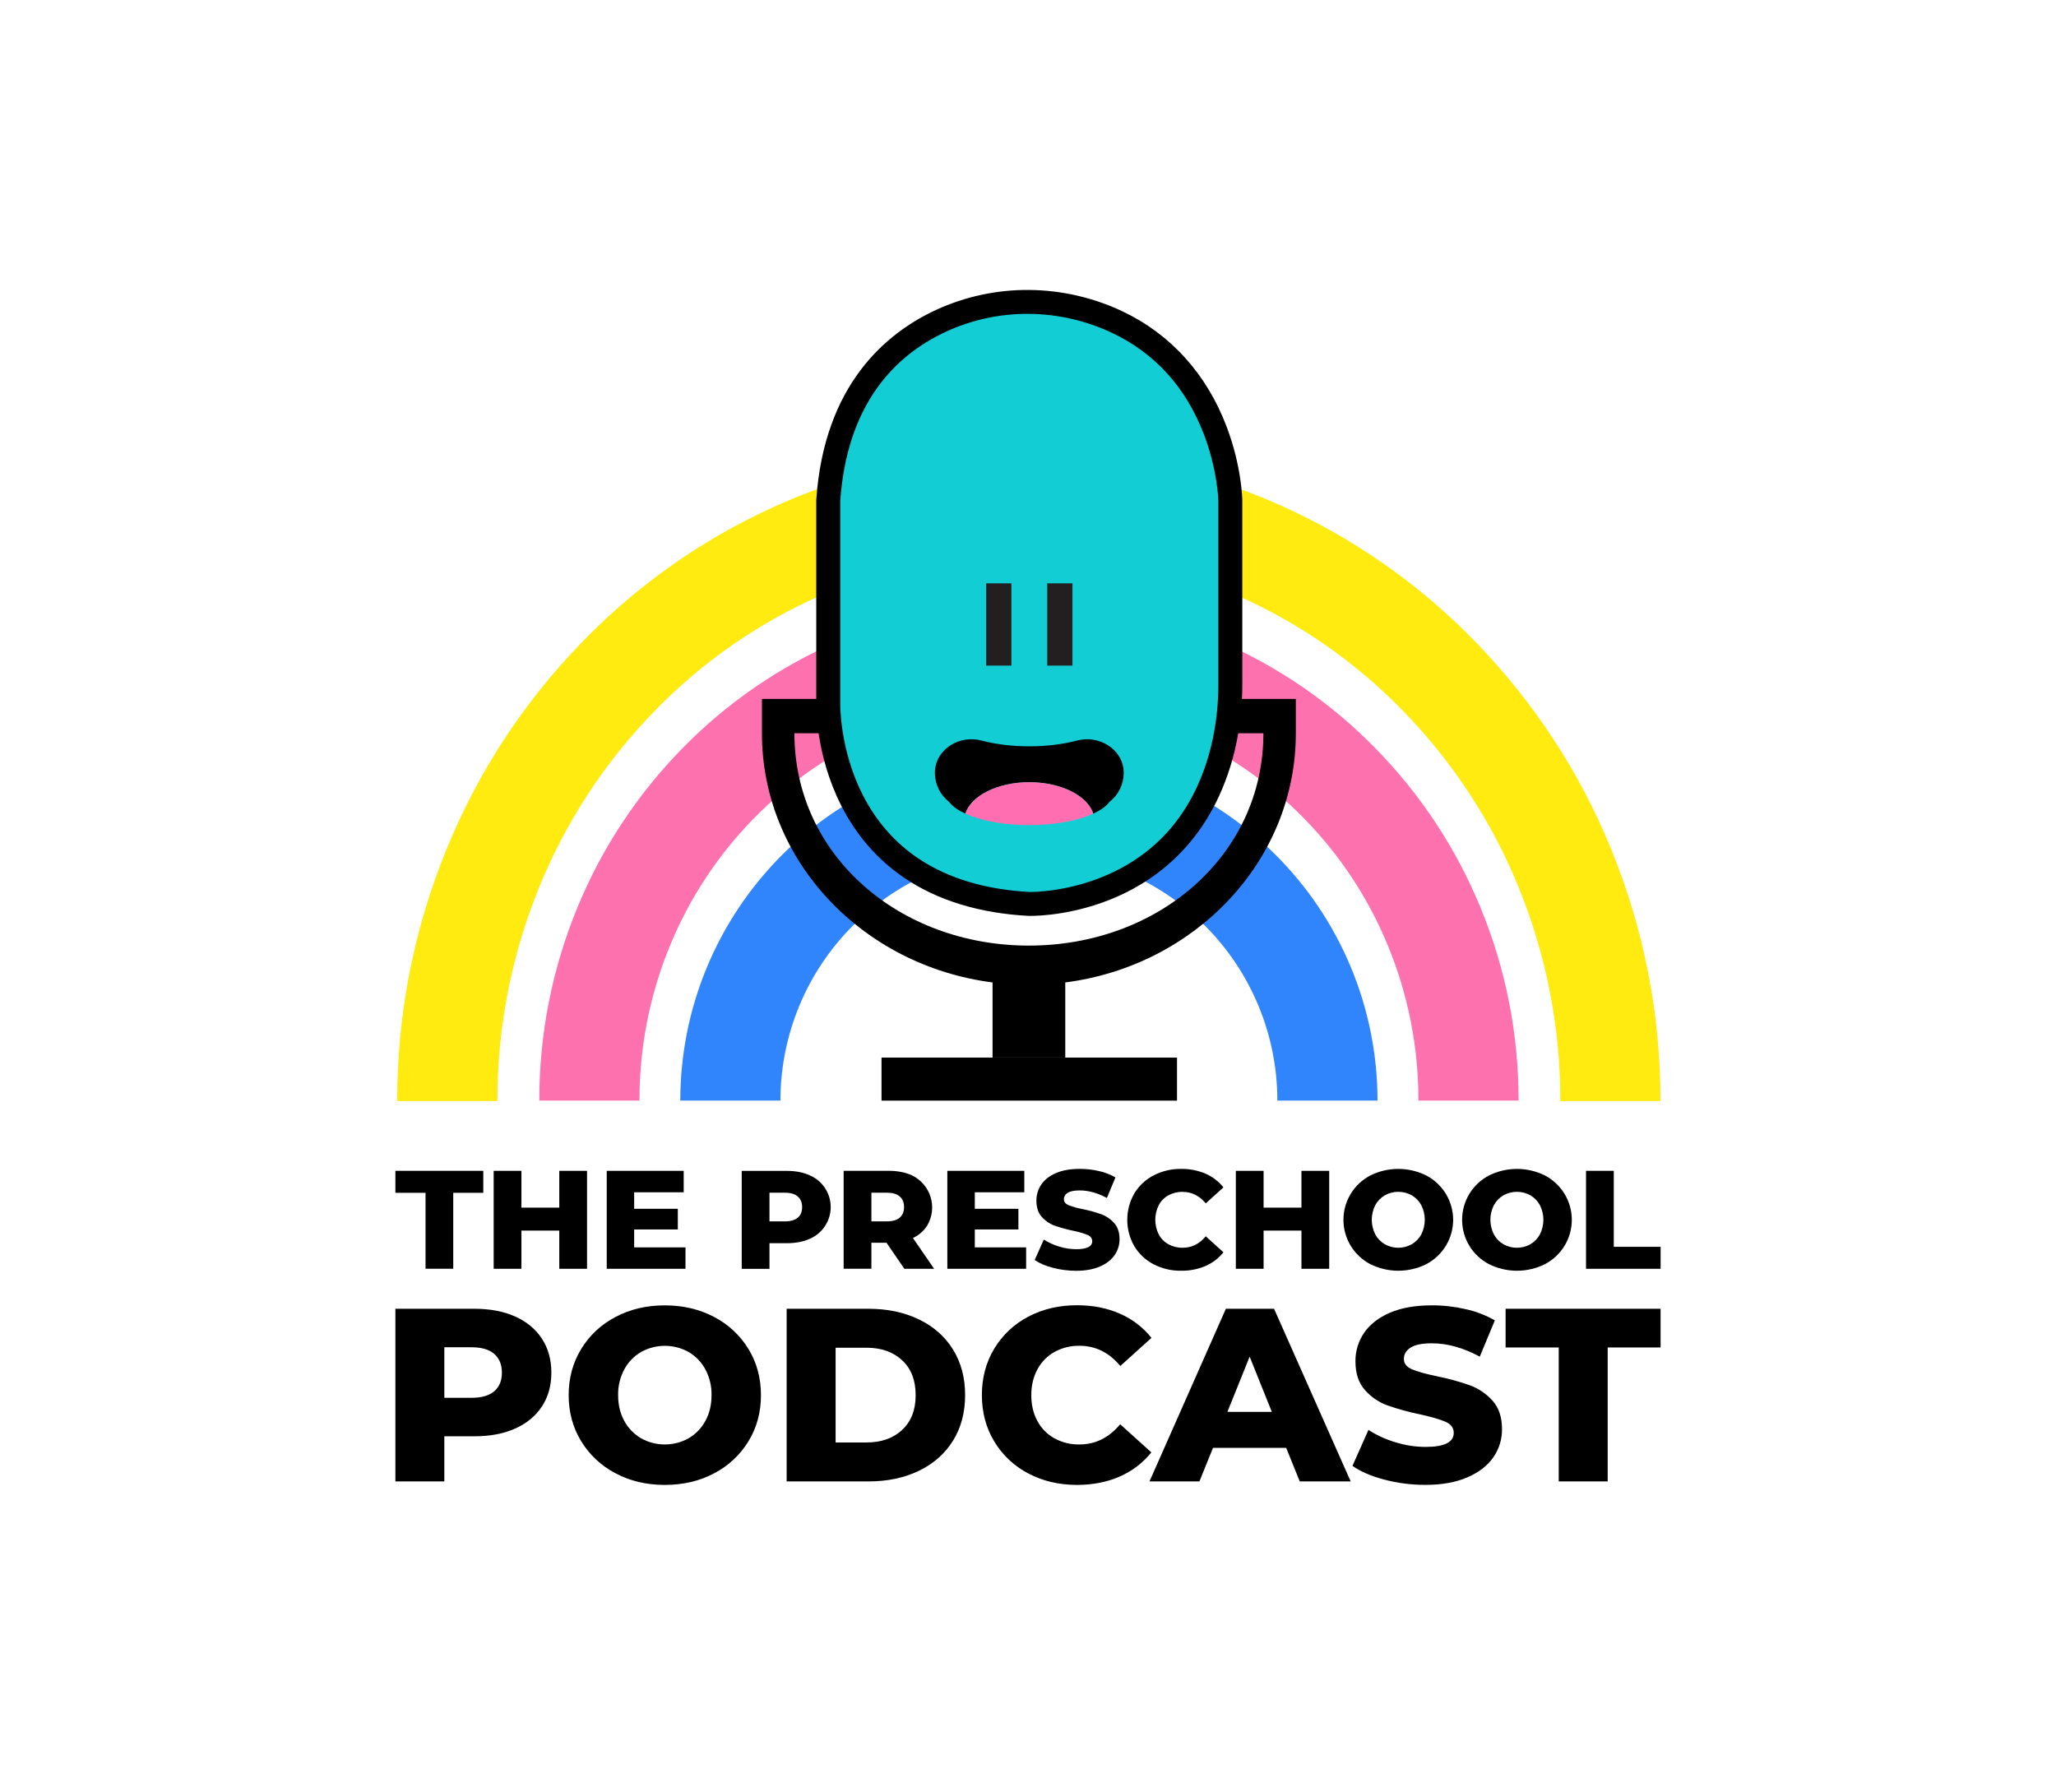 <svg width="78" height="68" viewBox="0 0 78 68" fill="none" xmlns="http://www.w3.org/2000/svg">
<g clip-path="url(#clip0_356_743)">
<path d="M16.144 45.253H15V44.419H18.335V45.253H17.195V48.134H16.144V45.253Z" fill="black"/>
<path d="M22.271 44.419V48.135H21.218V46.686H19.782V48.135H18.729V44.419H19.782V45.815H21.218V44.419H22.271Z" fill="black"/>
<path d="M26.006 47.323V48.135H23.018V44.419H25.938V45.233H24.059V45.859H25.715V46.643H24.059V47.323H26.006Z" fill="black"/>
<path d="M30.718 44.589C30.955 44.689 31.157 44.857 31.298 45.072C31.44 45.286 31.515 45.537 31.515 45.793C31.515 46.05 31.44 46.301 31.298 46.515C31.157 46.729 30.955 46.897 30.718 46.998C30.47 47.11 30.177 47.165 29.841 47.165H29.192V48.137H28.139V44.421H29.841C30.177 44.42 30.47 44.476 30.718 44.589ZM30.266 46.197C30.376 46.103 30.431 45.969 30.431 45.796C30.431 45.623 30.377 45.489 30.266 45.393C30.156 45.297 29.993 45.249 29.777 45.249H29.192V46.337H29.777C29.993 46.336 30.156 46.289 30.266 46.195V46.197Z" fill="black"/>
<path d="M33.633 47.148H33.059V48.133H32.006V44.418H33.708C34.045 44.418 34.338 44.474 34.586 44.585C34.757 44.665 34.909 44.78 35.032 44.922C35.156 45.065 35.249 45.231 35.304 45.411C35.36 45.591 35.377 45.781 35.355 45.968C35.332 46.155 35.271 46.335 35.175 46.497C35.044 46.702 34.856 46.865 34.635 46.967L35.438 48.135H34.309L33.633 47.148ZM34.133 45.391C34.024 45.295 33.861 45.248 33.644 45.248H33.059V46.336H33.644C33.86 46.336 34.024 46.289 34.133 46.195C34.243 46.101 34.298 45.968 34.298 45.794C34.298 45.62 34.243 45.486 34.133 45.391Z" fill="black"/>
<path d="M38.929 47.323V48.135H35.94V44.419H38.86V45.233H36.982V45.859H38.636V46.643H36.982V47.323H38.929Z" fill="black"/>
<path d="M39.945 48.098C39.661 48.024 39.431 47.925 39.254 47.801L39.6 47.026C39.779 47.141 39.974 47.231 40.179 47.291C40.389 47.357 40.608 47.391 40.828 47.392C41.234 47.392 41.436 47.291 41.436 47.089C41.436 46.983 41.379 46.904 41.263 46.852C41.083 46.782 40.897 46.728 40.708 46.691C40.469 46.642 40.235 46.577 40.005 46.497C39.819 46.429 39.652 46.315 39.521 46.165C39.387 46.014 39.319 45.808 39.319 45.55C39.317 45.331 39.382 45.117 39.505 44.937C39.63 44.754 39.815 44.61 40.061 44.504C40.308 44.398 40.61 44.345 40.968 44.345C41.211 44.345 41.453 44.372 41.69 44.427C41.91 44.475 42.122 44.556 42.318 44.669L41.993 45.449C41.639 45.258 41.295 45.162 40.961 45.162C40.752 45.162 40.6 45.193 40.505 45.255C40.462 45.279 40.426 45.314 40.401 45.356C40.376 45.399 40.362 45.447 40.362 45.496C40.362 45.595 40.419 45.67 40.532 45.719C40.709 45.787 40.893 45.839 41.08 45.873C41.319 45.921 41.554 45.986 41.784 46.067C41.97 46.136 42.136 46.249 42.268 46.397C42.404 46.547 42.472 46.751 42.473 47.01C42.475 47.226 42.41 47.438 42.286 47.616C42.162 47.797 41.976 47.941 41.728 48.049C41.48 48.157 41.178 48.211 40.824 48.211C40.527 48.211 40.232 48.173 39.945 48.098Z" fill="black"/>
<path d="M43.763 47.963C43.46 47.806 43.207 47.568 43.032 47.276C42.857 46.972 42.766 46.628 42.766 46.278C42.766 45.928 42.857 45.584 43.032 45.28C43.207 44.988 43.46 44.75 43.763 44.593C44.087 44.425 44.448 44.34 44.813 44.346C45.129 44.341 45.443 44.403 45.734 44.526C46 44.641 46.234 44.82 46.414 45.047L45.744 45.653C45.503 45.363 45.211 45.218 44.867 45.218C44.678 45.213 44.492 45.258 44.327 45.347C44.171 45.434 44.043 45.564 43.96 45.721C43.874 45.894 43.829 46.084 43.829 46.276C43.829 46.468 43.874 46.658 43.96 46.831C44.043 46.988 44.171 47.118 44.327 47.205C44.492 47.295 44.678 47.341 44.867 47.337C45.211 47.337 45.503 47.193 45.744 46.902L46.414 47.509C46.234 47.735 46 47.914 45.734 48.029C45.443 48.153 45.129 48.214 44.813 48.209C44.448 48.215 44.087 48.131 43.763 47.963Z" fill="black"/>
<path d="M50.427 44.419V48.135H49.374V46.686H47.938V48.135H46.885V44.419H47.938V45.815H49.374V44.419H50.427Z" fill="black"/>
<path d="M51.987 47.96C51.679 47.799 51.421 47.557 51.242 47.261C51.062 46.964 50.967 46.624 50.967 46.278C50.967 45.931 51.062 45.591 51.242 45.294C51.421 44.998 51.679 44.756 51.987 44.595C52.316 44.431 52.679 44.346 53.048 44.346C53.416 44.346 53.779 44.431 54.109 44.595C54.416 44.756 54.674 44.998 54.854 45.294C55.034 45.591 55.129 45.931 55.129 46.278C55.129 46.624 55.034 46.964 54.854 47.261C54.674 47.557 54.416 47.799 54.109 47.96C53.779 48.124 53.416 48.209 53.048 48.209C52.679 48.209 52.316 48.124 51.987 47.96ZM53.558 47.205C53.711 47.116 53.836 46.986 53.92 46.831C54.008 46.659 54.053 46.469 54.053 46.276C54.053 46.083 54.008 45.893 53.92 45.721C53.837 45.566 53.711 45.436 53.558 45.347C53.402 45.26 53.227 45.215 53.048 45.215C52.869 45.215 52.693 45.26 52.537 45.347C52.384 45.436 52.259 45.566 52.175 45.721C52.088 45.893 52.042 46.083 52.042 46.276C52.042 46.469 52.088 46.659 52.175 46.831C52.259 46.986 52.384 47.116 52.537 47.205C52.693 47.292 52.869 47.338 53.048 47.338C53.227 47.338 53.402 47.292 53.558 47.205Z" fill="black"/>
<path d="M56.489 47.96C56.181 47.799 55.923 47.557 55.743 47.261C55.564 46.964 55.469 46.624 55.469 46.278C55.469 45.931 55.564 45.591 55.743 45.294C55.923 44.998 56.181 44.756 56.489 44.595C56.818 44.431 57.181 44.346 57.55 44.346C57.918 44.346 58.281 44.431 58.611 44.595C58.919 44.756 59.176 44.998 59.356 45.294C59.536 45.591 59.631 45.931 59.631 46.278C59.631 46.624 59.536 46.964 59.356 47.261C59.176 47.557 58.919 47.799 58.611 47.96C58.281 48.124 57.918 48.209 57.55 48.209C57.181 48.209 56.818 48.124 56.489 47.96ZM58.058 47.205C58.211 47.116 58.336 46.986 58.42 46.831C58.508 46.659 58.553 46.469 58.553 46.276C58.553 46.083 58.508 45.893 58.42 45.721C58.337 45.566 58.211 45.436 58.058 45.347C57.902 45.26 57.727 45.215 57.548 45.215C57.369 45.215 57.193 45.26 57.037 45.347C56.884 45.436 56.759 45.566 56.675 45.721C56.588 45.893 56.542 46.083 56.542 46.276C56.542 46.469 56.588 46.659 56.675 46.831C56.759 46.986 56.884 47.116 57.037 47.205C57.193 47.292 57.369 47.338 57.548 47.338C57.727 47.338 57.902 47.292 58.058 47.205Z" fill="black"/>
<path d="M60.17 44.419H61.223V47.301H63V48.135H60.17V44.419Z" fill="black"/>
<path d="M19.548 49.947C19.985 50.144 20.323 50.425 20.56 50.789C20.798 51.154 20.917 51.583 20.917 52.076C20.917 52.568 20.798 52.996 20.56 53.357C20.323 53.719 19.985 53.998 19.548 54.195C19.11 54.391 18.594 54.49 18.001 54.49H16.857V56.202H15V49.652H18.002C18.595 49.652 19.11 49.751 19.548 49.947ZM18.75 52.782C18.944 52.617 19.041 52.381 19.041 52.076C19.041 51.77 18.944 51.533 18.75 51.364C18.556 51.196 18.269 51.112 17.887 51.112H16.857V53.03H17.887C18.269 53.03 18.557 52.947 18.751 52.782H18.75Z" fill="black"/>
<path d="M23.352 55.893C22.814 55.614 22.363 55.194 22.048 54.676C21.732 54.159 21.574 53.577 21.574 52.929C21.574 52.281 21.732 51.698 22.048 51.179C22.362 50.662 22.813 50.242 23.351 49.963C23.904 49.669 24.528 49.523 25.222 49.523C25.916 49.523 26.539 49.669 27.092 49.963C27.63 50.242 28.081 50.662 28.396 51.179C28.711 51.696 28.869 52.279 28.869 52.929C28.869 53.579 28.711 54.162 28.395 54.678C28.081 55.195 27.63 55.616 27.092 55.895C26.539 56.188 25.915 56.335 25.222 56.335C24.528 56.335 23.904 56.188 23.352 55.893ZM26.122 54.566C26.392 54.41 26.613 54.181 26.76 53.907C26.916 53.623 26.994 53.297 26.994 52.929C27.001 52.588 26.92 52.252 26.76 51.951C26.613 51.677 26.392 51.448 26.122 51.291C25.847 51.138 25.537 51.058 25.222 51.058C24.907 51.058 24.597 51.138 24.322 51.291C24.052 51.448 23.831 51.677 23.684 51.951C23.524 52.252 23.443 52.588 23.45 52.929C23.45 53.297 23.528 53.623 23.684 53.907C23.831 54.181 24.052 54.41 24.322 54.566C24.597 54.72 24.907 54.8 25.222 54.8C25.537 54.8 25.847 54.72 26.122 54.566Z" fill="black"/>
<path d="M29.844 49.652H32.947C33.666 49.652 34.304 49.786 34.86 50.055C35.417 50.323 35.848 50.703 36.154 51.196C36.461 51.689 36.614 52.266 36.614 52.927C36.614 53.588 36.461 54.165 36.154 54.658C35.848 55.151 35.417 55.531 34.86 55.8C34.304 56.068 33.666 56.202 32.947 56.202H29.844V49.652ZM32.873 54.724C33.435 54.724 33.886 54.565 34.227 54.246C34.568 53.928 34.739 53.488 34.738 52.927C34.738 52.366 34.568 51.926 34.227 51.608C33.887 51.29 33.435 51.13 32.873 51.13H31.701V54.724H32.873Z" fill="black"/>
<path d="M39.008 55.898C38.474 55.62 38.028 55.2 37.719 54.684C37.406 54.167 37.25 53.58 37.25 52.925C37.25 52.271 37.407 51.684 37.719 51.166C38.028 50.651 38.475 50.231 39.008 49.953C39.555 49.663 40.172 49.518 40.86 49.518C41.46 49.518 42.001 49.624 42.482 49.837C42.953 50.04 43.365 50.356 43.684 50.756L42.502 51.823C42.077 51.312 41.561 51.056 40.955 51.056C40.623 51.05 40.296 51.131 40.005 51.29C39.73 51.442 39.506 51.672 39.359 51.949C39.203 52.233 39.125 52.56 39.125 52.929C39.125 53.298 39.201 53.624 39.355 53.907C39.501 54.184 39.725 54.413 40 54.566C40.291 54.725 40.619 54.806 40.95 54.8C41.556 54.8 42.072 54.544 42.497 54.033L43.679 55.1C43.36 55.499 42.948 55.814 42.479 56.017C41.997 56.228 41.457 56.334 40.856 56.335C40.171 56.334 39.555 56.188 39.008 55.898Z" fill="black"/>
<path d="M48.795 54.929H46.019L45.503 56.202H43.609L46.507 49.652H48.335L51.242 56.202H49.31L48.795 54.929ZM48.251 53.565L47.409 51.468L46.565 53.563L48.251 53.565Z" fill="black"/>
<path d="M52.527 56.136C52.027 56.006 51.621 55.831 51.309 55.613L51.916 54.248C52.233 54.452 52.577 54.609 52.938 54.716C53.309 54.832 53.694 54.892 54.083 54.893C54.795 54.893 55.152 54.716 55.152 54.36C55.152 54.173 55.05 54.034 54.848 53.943C54.645 53.852 54.319 53.757 53.869 53.657C53.449 53.572 53.035 53.458 52.631 53.316C52.302 53.196 52.009 52.994 51.779 52.731C51.541 52.463 51.422 52.101 51.423 51.646C51.418 51.26 51.533 50.883 51.751 50.565C51.97 50.244 52.296 49.99 52.731 49.802C53.165 49.615 53.698 49.522 54.329 49.522C54.759 49.521 55.186 49.57 55.605 49.667C55.993 49.751 56.366 49.895 56.711 50.092L56.139 51.468C55.514 51.131 54.908 50.962 54.32 50.962C53.951 50.962 53.682 51.017 53.514 51.126C53.345 51.235 53.261 51.377 53.26 51.552C53.26 51.727 53.36 51.858 53.56 51.945C53.761 52.033 54.083 52.123 54.526 52.216C54.948 52.3 55.363 52.414 55.769 52.557C56.096 52.678 56.389 52.878 56.622 53.137C56.862 53.403 56.983 53.763 56.983 54.218C56.987 54.599 56.872 54.971 56.655 55.285C56.436 55.603 56.108 55.857 55.67 56.047C55.233 56.237 54.701 56.333 54.075 56.333C53.553 56.334 53.032 56.268 52.527 56.136Z" fill="black"/>
<path d="M59.135 51.121H57.119V49.652H62.999V51.121H60.992V56.201H59.135V51.121Z" fill="black"/>
<path d="M62.994 41.773H59.195C59.202 38.984 58.661 36.222 57.603 33.641C56.596 31.175 55.124 28.925 53.268 27.012C51.445 25.123 49.267 23.61 46.859 22.558C44.39 21.484 41.726 20.93 39.033 20.93C36.339 20.93 33.675 21.484 31.206 22.558C28.798 23.61 26.621 25.123 24.797 27.012C22.941 28.925 21.47 31.175 20.462 33.641C19.405 36.222 18.864 38.984 18.87 41.773H15.07C15.063 38.492 15.7 35.241 16.946 32.204C18.135 29.292 19.873 26.635 22.066 24.376C24.233 22.131 26.822 20.333 29.684 19.084C32.633 17.801 35.815 17.139 39.032 17.139C42.249 17.139 45.432 17.801 48.381 19.084C51.242 20.334 53.83 22.131 55.998 24.376C58.19 26.634 59.929 29.292 61.119 32.204C62.364 35.241 63.001 38.492 62.994 41.773Z" fill="#FFEB10"/>
<path d="M57.611 41.754H53.812C53.816 39.73 53.42 37.725 52.645 35.853C51.905 34.062 50.827 32.429 49.468 31.044C46.679 28.198 42.974 26.63 39.035 26.63C35.096 26.63 31.391 28.198 28.603 31.044C27.245 32.429 26.166 34.062 25.427 35.853C24.652 37.725 24.256 39.73 24.26 41.754H20.461C20.456 39.233 20.95 36.735 21.916 34.405C22.84 32.166 24.188 30.125 25.885 28.394C27.569 26.669 29.575 25.289 31.79 24.332C34.078 23.347 36.543 22.838 39.035 22.838C41.527 22.838 43.993 23.347 46.281 24.332C48.495 25.289 50.502 26.669 52.185 28.394C53.883 30.125 55.231 32.166 56.156 34.405C57.122 36.735 57.616 39.233 57.611 41.754Z" fill="#FD71AE"/>
<path d="M52.26 41.754H48.46C48.46 39.26 47.467 36.867 45.699 35.104C43.932 33.34 41.534 32.349 39.034 32.349C36.534 32.349 34.136 33.34 32.369 35.104C30.601 36.867 29.608 39.26 29.608 41.754H25.809C25.809 40.021 26.151 38.305 26.815 36.704C27.48 35.103 28.454 33.648 29.682 32.423C30.91 31.197 32.368 30.225 33.973 29.562C35.578 28.899 37.297 28.558 39.034 28.558C40.771 28.558 42.491 28.899 44.095 29.562C45.7 30.225 47.158 31.197 48.386 32.423C49.614 33.648 50.588 35.103 51.253 36.704C51.917 38.305 52.26 40.021 52.26 41.754Z" fill="#3084FC"/>
<path d="M40.414 40.122V37.272C45.353 36.637 49.161 32.647 49.161 27.817V26.515H46.661V27.818H47.931C47.931 32.449 43.947 35.874 39.034 35.874C34.121 35.874 30.138 32.449 30.138 27.818H31.407V26.515H28.906V27.818C28.906 32.647 32.715 36.638 37.655 37.272V40.122" fill="black"/>
<path d="M35.706 12.167C33.785 13.055 31.696 14.95 31.422 18.999V26.682C31.422 26.682 31.247 33.877 39.049 34.293C39.049 34.293 44.921 34.461 46.401 28.37C46.59 27.563 46.683 26.737 46.676 25.909V18.999C46.676 18.999 46.61 14.209 42.367 12.21C40.267 11.222 37.813 11.195 35.706 12.167Z" fill="#12CDD4"/>
<path d="M39.1 34.747C39.064 34.747 39.042 34.747 39.036 34.747H39.024C37.161 34.648 35.575 34.163 34.31 33.306C33.289 32.614 32.479 31.683 31.903 30.539C30.95 28.646 30.965 26.824 30.967 26.682V18.986V18.971C31.264 14.605 33.604 12.638 35.515 11.756C36.621 11.248 37.825 10.99 39.043 11C40.259 11.011 41.459 11.284 42.56 11.8C44.406 12.668 45.779 14.188 46.538 16.194C47.108 17.698 47.13 18.939 47.13 18.991V25.909C47.136 26.773 47.04 27.635 46.842 28.477C46.033 31.804 43.955 33.334 42.351 34.031C40.801 34.706 39.413 34.747 39.1 34.747ZM39.066 33.84C39.148 33.84 40.516 33.849 42.02 33.186C44.058 32.287 45.383 30.631 45.959 28.263C46.139 27.491 46.228 26.701 46.221 25.909V19.002C46.221 18.948 46.186 17.818 45.676 16.484C44.992 14.693 43.812 13.393 42.172 12.62C41.19 12.16 40.12 11.916 39.035 11.907C37.953 11.898 36.881 12.127 35.897 12.579C34.835 13.069 33.966 13.771 33.314 14.664C32.48 15.805 31.997 17.268 31.876 19.012V26.695C31.876 26.712 31.85 28.43 32.731 30.16C33.239 31.157 33.947 31.967 34.839 32.567C35.959 33.321 37.382 33.749 39.066 33.84Z" fill="black"/>
<path d="M40.687 22.131H39.73V25.252H40.687V22.131Z" fill="#231F20"/>
<path d="M38.37 22.131H37.414V25.252H38.37V22.131Z" fill="#231F20"/>
<path d="M42.626 29.212C42.557 28.405 41.682 27.873 40.854 28.096C40.343 28.233 39.721 28.314 39.049 28.314C38.377 28.314 37.757 28.233 37.243 28.096C36.415 27.873 35.54 28.405 35.472 29.212C35.468 29.25 35.467 29.288 35.467 29.328C35.468 29.54 35.518 29.749 35.612 29.939C35.706 30.129 35.842 30.295 36.009 30.425C36.132 30.59 36.344 30.739 36.622 30.867C36.838 30.188 37.842 29.675 39.049 29.675C40.256 29.675 41.259 30.188 41.476 30.867C41.754 30.739 41.966 30.59 42.088 30.425C42.256 30.295 42.392 30.129 42.486 29.939C42.58 29.749 42.629 29.54 42.631 29.328C42.631 29.289 42.629 29.25 42.626 29.212Z" fill="black"/>
<path d="M39.05 29.675C37.843 29.675 36.84 30.189 36.623 30.867C37.202 31.133 38.073 31.304 39.05 31.304C40.027 31.304 40.898 31.134 41.477 30.867C41.261 30.189 40.257 29.675 39.05 29.675Z" fill="#FF6EB0"/>
<path d="M44.653 40.122H33.443V41.756H44.653V40.122Z" fill="black"/>
</g>
<defs>
<clipPath id="clip0_356_743">
<rect width="48" height="45.333" fill="white" transform="translate(15 11)"/>
</clipPath>
</defs>
</svg>
